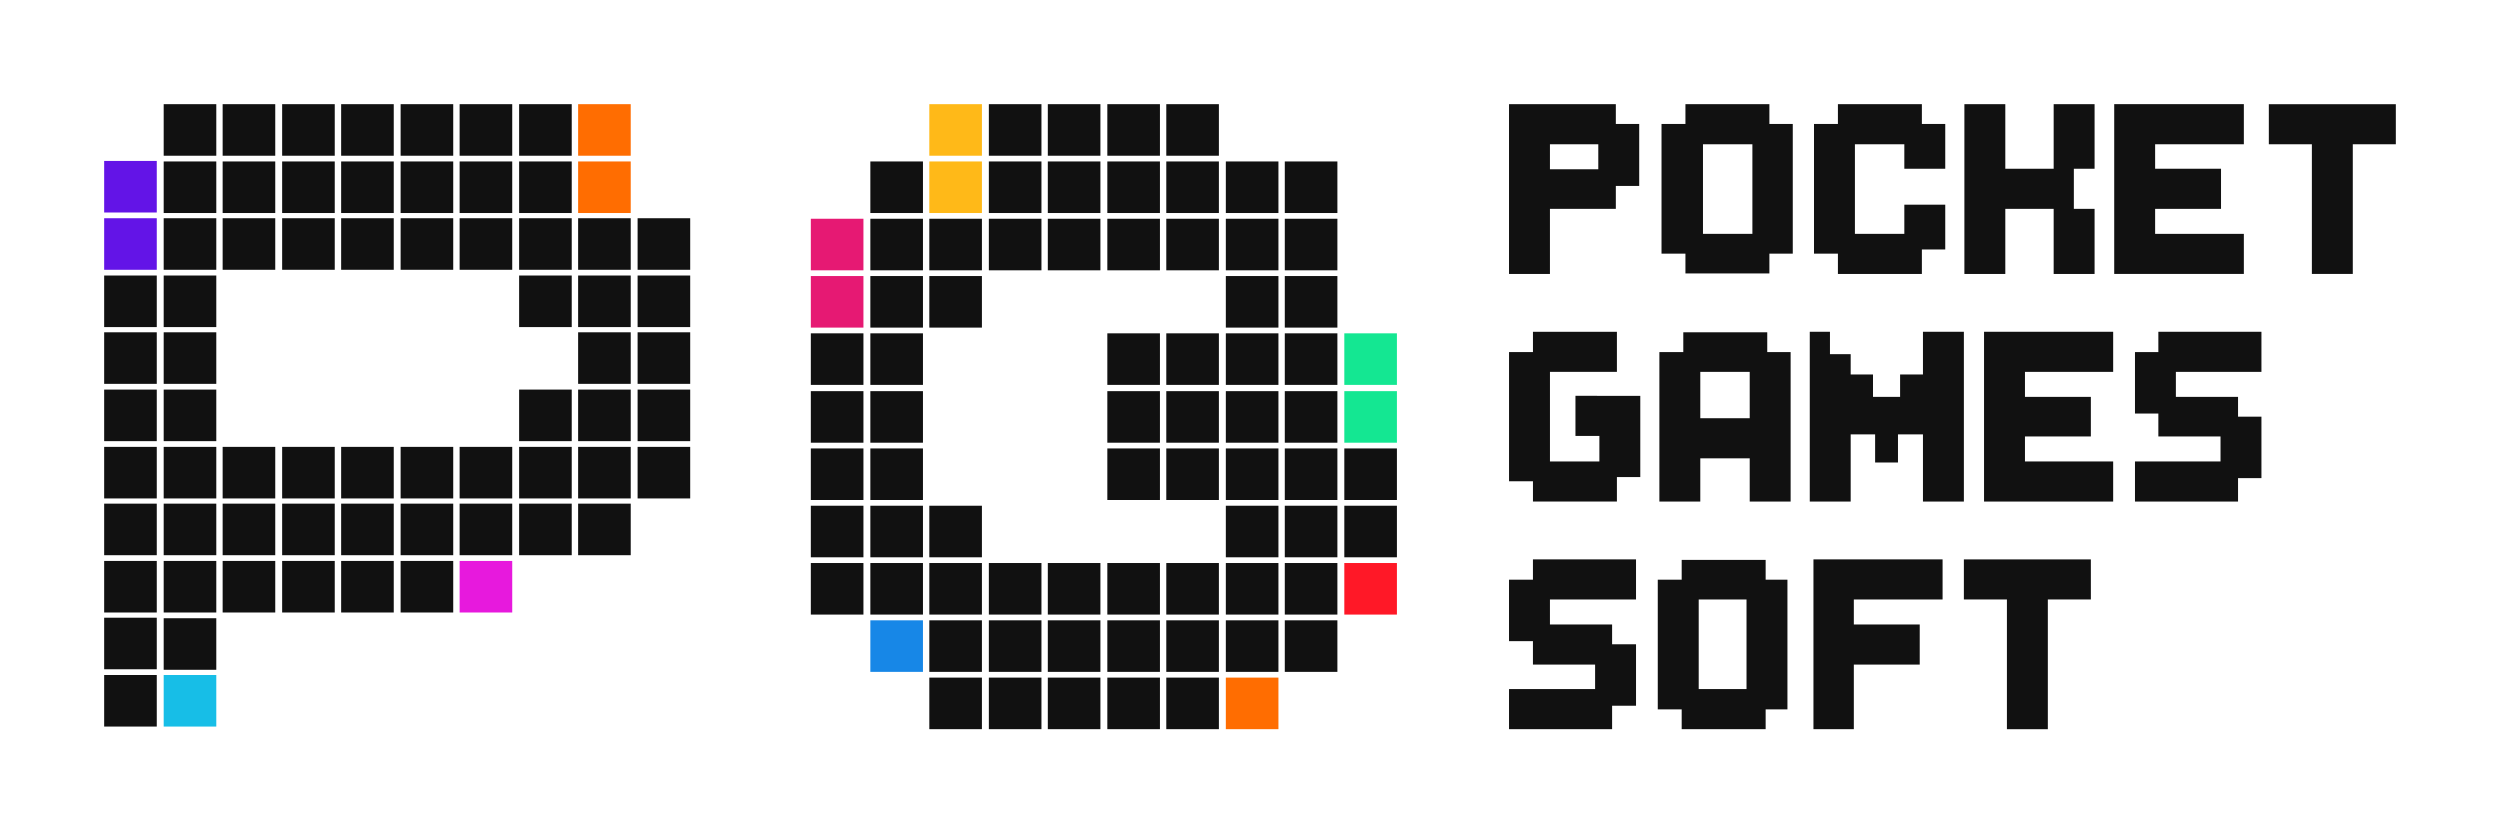 <svg xmlns="http://www.w3.org/2000/svg" fill="none" height="40" viewBox="0 0 120 40" width="120"><path d="m78.682 5.95h-1.122v-.95h-3.163-1.53-.434v8.15h1.964v-3.125h3.163v-1.1h1.122zm-4.285.975h2.321v1.2h-2.321z" fill="#111"></path><path d="m86.053 5.95h-1.122v-.95h-4.03v.95h-1.148v6.225h1.148v.95h4.03v-.95h1.122zm-1.938.975v4.3h-2.372v-4.3z" fill="#111"></path><path d="m115 5h-6.096v1.925h2.066v6.225h1.964v-6.225h2.066z" fill="#111"></path><path d="m107.705 6.925v-1.925h-4.259-1.453-.511v8.15h.511 1.453 4.259v-1.925h-4.259v-1.2h3.163v-1.925h-3.163v-1.175z" fill="#111"></path><path d="m100.54 8.1v-3.1h-1.964v3.1h-2.321v-3.1h-1.964v8.15h1.964v-3.125h2.321v3.125h1.964v-3.125h-.995v-1.925z" fill="#111"></path><path d="m93.372 8.1v-2.15h-1.122v-.95h-4.03v.95h-1.148v6.225h1.148v.975h4.03v-1.175h1.122v-2.15h-1.964v1.4h-2.372v-4.3h2.372v1.175z" fill="#111"></path><path d="m100.361 26.85h-6.095v1.925h2.066v6.225h1.964v-6.225h2.066z" fill="#111"></path><path d="m93.244 28.775v-1.925h-4.259-1.454-.485v8.15h1.938v-3.1h3.163v-1.925h-3.163v-1.2z" fill="#111"></path><path d="m78.529 28.775v-1.925h-4.948v.975h-1.148v2.95h1.148v1.125h2.984v1.175h-4.132v1.925h4.948v-1.125h1.148v-2.95h-1.148v-.95h-2.984v-1.2z" fill="#111"></path><path d="m85.797 27.825h-1.046v-.95h-4.03v.95h-1.148v6.225h1.148v.95h4.03v-.95h1.046zm-1.964.95v4.3h-2.295v-4.3z" fill="#111"></path><path d="m84.828 16.9v-.95h-4.03v.95h-1.148v7.175h1.964v-2.075h2.372v2.075h1.964v-7.175zm-3.214 3.175v-2.225h2.372v2.225z" fill="#111"></path><path d="m108.549 17.85v-1.925h-4.948v.975h-1.122v2.95h1.122v1.1h2.984v1.2h-4.106v1.925h4.947v-1.125h1.123v-2.95h-1.123v-.95h-2.984v-1.2z" fill="#111"></path><path d="m101.432 17.85v-1.925h-4.234-1.479-.485v8.15h.485 1.479 4.234v-1.925h-4.234v-1.2h3.163v-1.9h-3.163v-1.2z" fill="#111"></path><path d="m75.622 19v1.925h1.148v1.225h-2.372v-4.3h3.214v-1.925h-4.03v.975h-1.148v6.2h1.148v.975h4.03v-1.175h1.122v-1.975-.175-1.75z" fill="#111"></path><path d="m92.302 15.925v2.05h-1.097v1.075h-1.301v-1.075h-1.071v-.975h-.995v-1.075h-.969v3.925.275 3.95h1.964v-3.225h1.071.102v1.35h1.097v-1.35h.102 1.097v3.225h1.964v-8.15z" fill="#111"></path><path d="m10.382 5h-2.525v2.475h2.525z" fill="#111"></path><path d="m13.212 5h-2.525v2.475h2.525z" fill="#111"></path><path d="m16.068 5h-2.525v2.475h2.525z" fill="#111"></path><path d="m18.9 5h-2.525v2.475h2.525z" fill="#111"></path><path d="m21.755 5h-2.525v2.475h2.525z" fill="#111"></path><path d="m24.587 5h-2.525v2.475h2.525z" fill="#111"></path><path d="m27.443 5h-2.525v2.475h2.525z" fill="#111"></path><path d="m30.275 5h-2.525v2.475h2.525z" fill="#ff6d01"></path><path d="m47.132 5h-2.525v2.475h2.525z" fill="#ffb918"></path><path d="m49.99 5h-2.525v2.475h2.525z" fill="#111"></path><path d="m52.82 5h-2.525v2.475h2.525z" fill="#111"></path><path d="m55.677 5h-2.525v2.475h2.525z" fill="#111"></path><path d="m58.507 5h-2.525v2.475h2.525z" fill="#111"></path><path d="m44.302 7.75h-2.525v2.475h2.525z" fill="#111"></path><path d="m47.132 7.75h-2.525v2.475h2.525z" fill="#ffb918"></path><path d="m49.99 7.75h-2.525v2.475h2.525z" fill="#111"></path><path d="m52.82 7.75h-2.525v2.475h2.525z" fill="#111"></path><path d="m55.677 7.75h-2.525v2.475h2.525z" fill="#111"></path><path d="m58.507 7.75h-2.525v2.475h2.525z" fill="#111"></path><path d="m61.365 7.75h-2.525v2.475h2.525z" fill="#111"></path><path d="m64.195 7.75h-2.525v2.475h2.525z" fill="#111"></path><path d="m41.445 10.5h-2.525v2.475h2.525z" fill="#e61973"></path><path d="m44.302 10.5h-2.525v2.475h2.525z" fill="#111"></path><path d="m47.132 10.5h-2.525v2.475h2.525z" fill="#111"></path><path d="m49.99 10.5h-2.525v2.475h2.525z" fill="#111"></path><path d="m52.82 10.5h-2.525v2.475h2.525z" fill="#111"></path><path d="m55.677 10.5h-2.525v2.475h2.525z" fill="#111"></path><path d="m58.507 10.5h-2.525v2.475h2.525z" fill="#111"></path><path d="m61.365 10.5h-2.525v2.475h2.525z" fill="#111"></path><path d="m64.195 10.5h-2.525v2.475h2.525z" fill="#111"></path><path d="m41.445 13.25h-2.525v2.475h2.525z" fill="#e61973"></path><path d="m44.302 13.25h-2.525v2.475h2.525z" fill="#111"></path><path d="m47.132 13.25h-2.525v2.475h2.525z" fill="#111"></path><path d="m61.365 13.25h-2.525v2.475h2.525z" fill="#111"></path><path d="m64.195 13.25h-2.525v2.475h2.525z" fill="#111"></path><path d="m41.445 16h-2.525v2.475h2.525z" fill="#111"></path><path d="m44.302 16h-2.525v2.475h2.525z" fill="#111"></path><path d="m55.677 16h-2.525v2.475h2.525z" fill="#111"></path><path d="m58.507 16h-2.525v2.475h2.525z" fill="#111"></path><path d="m61.365 16h-2.525v2.475h2.525z" fill="#111"></path><path d="m64.195 16h-2.525v2.475h2.525z" fill="#111"></path><path d="m41.445 18.775h-2.525v2.475h2.525z" fill="#111"></path><path d="m44.302 18.775h-2.525v2.475h2.525z" fill="#111"></path><path d="m55.677 18.775h-2.525v2.475h2.525z" fill="#111"></path><path d="m58.507 18.775h-2.525v2.475h2.525z" fill="#111"></path><path d="m61.365 18.775h-2.525v2.475h2.525z" fill="#111"></path><path d="m64.195 18.775h-2.525v2.475h2.525z" fill="#111"></path><path d="m41.445 21.525h-2.525v2.475h2.525z" fill="#111"></path><path d="m44.302 21.525h-2.525v2.475h2.525z" fill="#111"></path><path d="m55.677 21.525h-2.525v2.475h2.525z" fill="#111"></path><path d="m58.507 21.525h-2.525v2.475h2.525z" fill="#111"></path><path d="m61.365 21.525h-2.525v2.475h2.525z" fill="#111"></path><path d="m64.195 21.525h-2.525v2.475h2.525z" fill="#111"></path><path d="m41.445 24.275h-2.525v2.475h2.525z" fill="#111"></path><path d="m44.302 24.275h-2.525v2.475h2.525z" fill="#111"></path><path d="m47.132 24.275h-2.525v2.475h2.525z" fill="#111"></path><path d="m61.365 24.275h-2.525v2.475h2.525z" fill="#111"></path><path d="m64.195 24.275h-2.525v2.475h2.525z" fill="#111"></path><path d="m41.445 27.025h-2.525v2.475h2.525z" fill="#111"></path><path d="m44.302 27.025h-2.525v2.475h2.525z" fill="#111"></path><path d="m47.132 27.025h-2.525v2.475h2.525z" fill="#111"></path><path d="m49.99 27.025h-2.525v2.475h2.525z" fill="#111"></path><path d="m52.82 27.025h-2.525v2.475h2.525z" fill="#111"></path><path d="m55.677 27.025h-2.525v2.475h2.525z" fill="#111"></path><path d="m58.507 27.025h-2.525v2.475h2.525z" fill="#111"></path><path d="m61.365 27.025h-2.525v2.475h2.525z" fill="#111"></path><path d="m64.195 27.025h-2.525v2.475h2.525z" fill="#111"></path><path d="m67.052 16h-2.525v2.475h2.525z" fill="#14e792"></path><path d="m67.052 18.775h-2.525v2.475h2.525z" fill="#14e792"></path><path d="m67.052 21.525h-2.525v2.475h2.525z" fill="#111"></path><path d="m67.052 24.275h-2.525v2.475h2.525z" fill="#111"></path><path d="m67.052 27.025h-2.525v2.475h2.525z" fill="#ff1827"></path><path d="m44.302 29.775h-2.525v2.475h2.525z" fill="#1787e7"></path><path d="m47.132 29.775h-2.525v2.475h2.525z" fill="#111"></path><path d="m49.99 29.775h-2.525v2.475h2.525z" fill="#111"></path><path d="m52.82 29.775h-2.525v2.475h2.525z" fill="#111"></path><path d="m55.677 29.775h-2.525v2.475h2.525z" fill="#111"></path><path d="m58.507 29.775h-2.525v2.475h2.525z" fill="#111"></path><path d="m61.365 29.775h-2.525v2.475h2.525z" fill="#111"></path><path d="m64.195 29.775h-2.525v2.475h2.525z" fill="#111"></path><path d="m47.132 32.525h-2.525v2.475h2.525z" fill="#111"></path><path d="m49.99 32.525h-2.525v2.475h2.525z" fill="#111"></path><path d="m52.82 32.525h-2.525v2.475h2.525z" fill="#111"></path><path d="m55.677 32.525h-2.525v2.475h2.525z" fill="#111"></path><path d="m58.507 32.525h-2.525v2.475h2.525z" fill="#111"></path><path d="m61.365 32.525h-2.525v2.475h2.525z" fill="#ff6d01"></path><path d="m10.382 7.75h-2.525v2.475h2.525z" fill="#111"></path><path d="m13.212 7.75h-2.525v2.475h2.525z" fill="#111"></path><path d="m7.525 7.725h-2.525v2.475h2.525z" fill="#6314e7"></path><path d="m16.068 7.75h-2.525v2.475h2.525z" fill="#111"></path><path d="m18.9 7.75h-2.525v2.475h2.525z" fill="#111"></path><path d="m21.755 7.75h-2.525v2.475h2.525z" fill="#111"></path><path d="m24.587 7.75h-2.525v2.475h2.525z" fill="#111"></path><path d="m27.443 7.75h-2.525v2.475h2.525z" fill="#111"></path><path d="m30.275 7.75h-2.525v2.475h2.525z" fill="#ff6d01"></path><path d="m10.382 10.475h-2.525v2.475h2.525z" fill="#111"></path><path d="m13.212 10.475h-2.525v2.475h2.525z" fill="#111"></path><path d="m7.525 10.475h-2.525v2.475h2.525z" fill="#6314e7"></path><g fill="#111"><path d="m16.068 10.475h-2.525v2.475h2.525z"></path><path d="m18.9 10.475h-2.525v2.475h2.525z"></path><path d="m21.755 10.475h-2.525v2.475h2.525z"></path><path d="m24.587 10.475h-2.525v2.475h2.525z"></path><path d="m27.443 10.475h-2.525v2.475h2.525z"></path><path d="m30.275 10.475h-2.525v2.475h2.525z"></path><path d="m10.382 13.225h-2.525v2.475h2.525z"></path><path d="m7.525 13.225h-2.525v2.475h2.525z"></path><path d="m27.443 13.225h-2.525v2.475h2.525z"></path><path d="m30.275 13.225h-2.525v2.475h2.525z"></path><path d="m10.382 15.95h-2.525v2.475h2.525z"></path><path d="m7.525 15.95h-2.525v2.475h2.525z"></path><path d="m30.275 15.95h-2.525v2.475h2.525z"></path><path d="m10.382 18.7h-2.525v2.475h2.525z"></path><path d="m7.525 18.7h-2.525v2.475h2.525z"></path><path d="m27.443 18.7h-2.525v2.475h2.525z"></path><path d="m30.275 18.7h-2.525v2.475h2.525z"></path><path d="m10.382 21.45h-2.525v2.475h2.525z"></path><path d="m13.212 21.45h-2.525v2.475h2.525z"></path><path d="m7.525 21.45h-2.525v2.475h2.525z"></path><path d="m16.068 21.45h-2.525v2.475h2.525z"></path><path d="m18.9 21.45h-2.525v2.475h2.525z"></path><path d="m21.755 21.45h-2.525v2.475h2.525z"></path><path d="m24.587 21.45h-2.525v2.475h2.525z"></path><path d="m27.443 21.45h-2.525v2.475h2.525z"></path><path d="m30.275 21.45h-2.525v2.475h2.525z"></path><path d="m33.13 10.475h-2.525v2.475h2.525z"></path><path d="m33.13 13.225h-2.525v2.475h2.525z"></path><path d="m33.13 15.95h-2.525v2.475h2.525z"></path><path d="m33.13 18.7h-2.525v2.475h2.525z"></path><path d="m33.13 21.45h-2.525v2.475h2.525z"></path><path d="m10.382 24.175h-2.525v2.475h2.525z"></path><path d="m13.212 24.175h-2.525v2.475h2.525z"></path><path d="m7.525 24.175h-2.525v2.475h2.525z"></path><path d="m16.068 24.175h-2.525v2.475h2.525z"></path><path d="m18.9 24.175h-2.525v2.475h2.525z"></path><path d="m21.755 24.175h-2.525v2.475h2.525z"></path><path d="m24.587 24.175h-2.525v2.475h2.525z"></path><path d="m27.443 24.175h-2.525v2.475h2.525z"></path><path d="m30.275 24.175h-2.525v2.475h2.525z"></path><path d="m10.382 26.925h-2.525v2.475h2.525z"></path><path d="m13.212 26.925h-2.525v2.475h2.525z"></path><path d="m7.525 26.925h-2.525v2.475h2.525z"></path><path d="m16.068 26.925h-2.525v2.475h2.525z"></path><path d="m18.9 26.925h-2.525v2.475h2.525z"></path><path d="m21.755 26.925h-2.525v2.475h2.525z"></path></g><path d="m24.587 26.925h-2.525v2.475h2.525z" fill="#e719dd"></path><path d="m10.382 29.675h-2.525v2.475h2.525z" fill="#111"></path><path d="m7.525 29.65h-2.525v2.475h2.525z" fill="#111"></path><path d="m10.382 32.4h-2.525v2.475h2.525z" fill="#17bee7"></path><path d="m7.525 32.4h-2.525v2.475h2.525z" fill="#111"></path></svg>